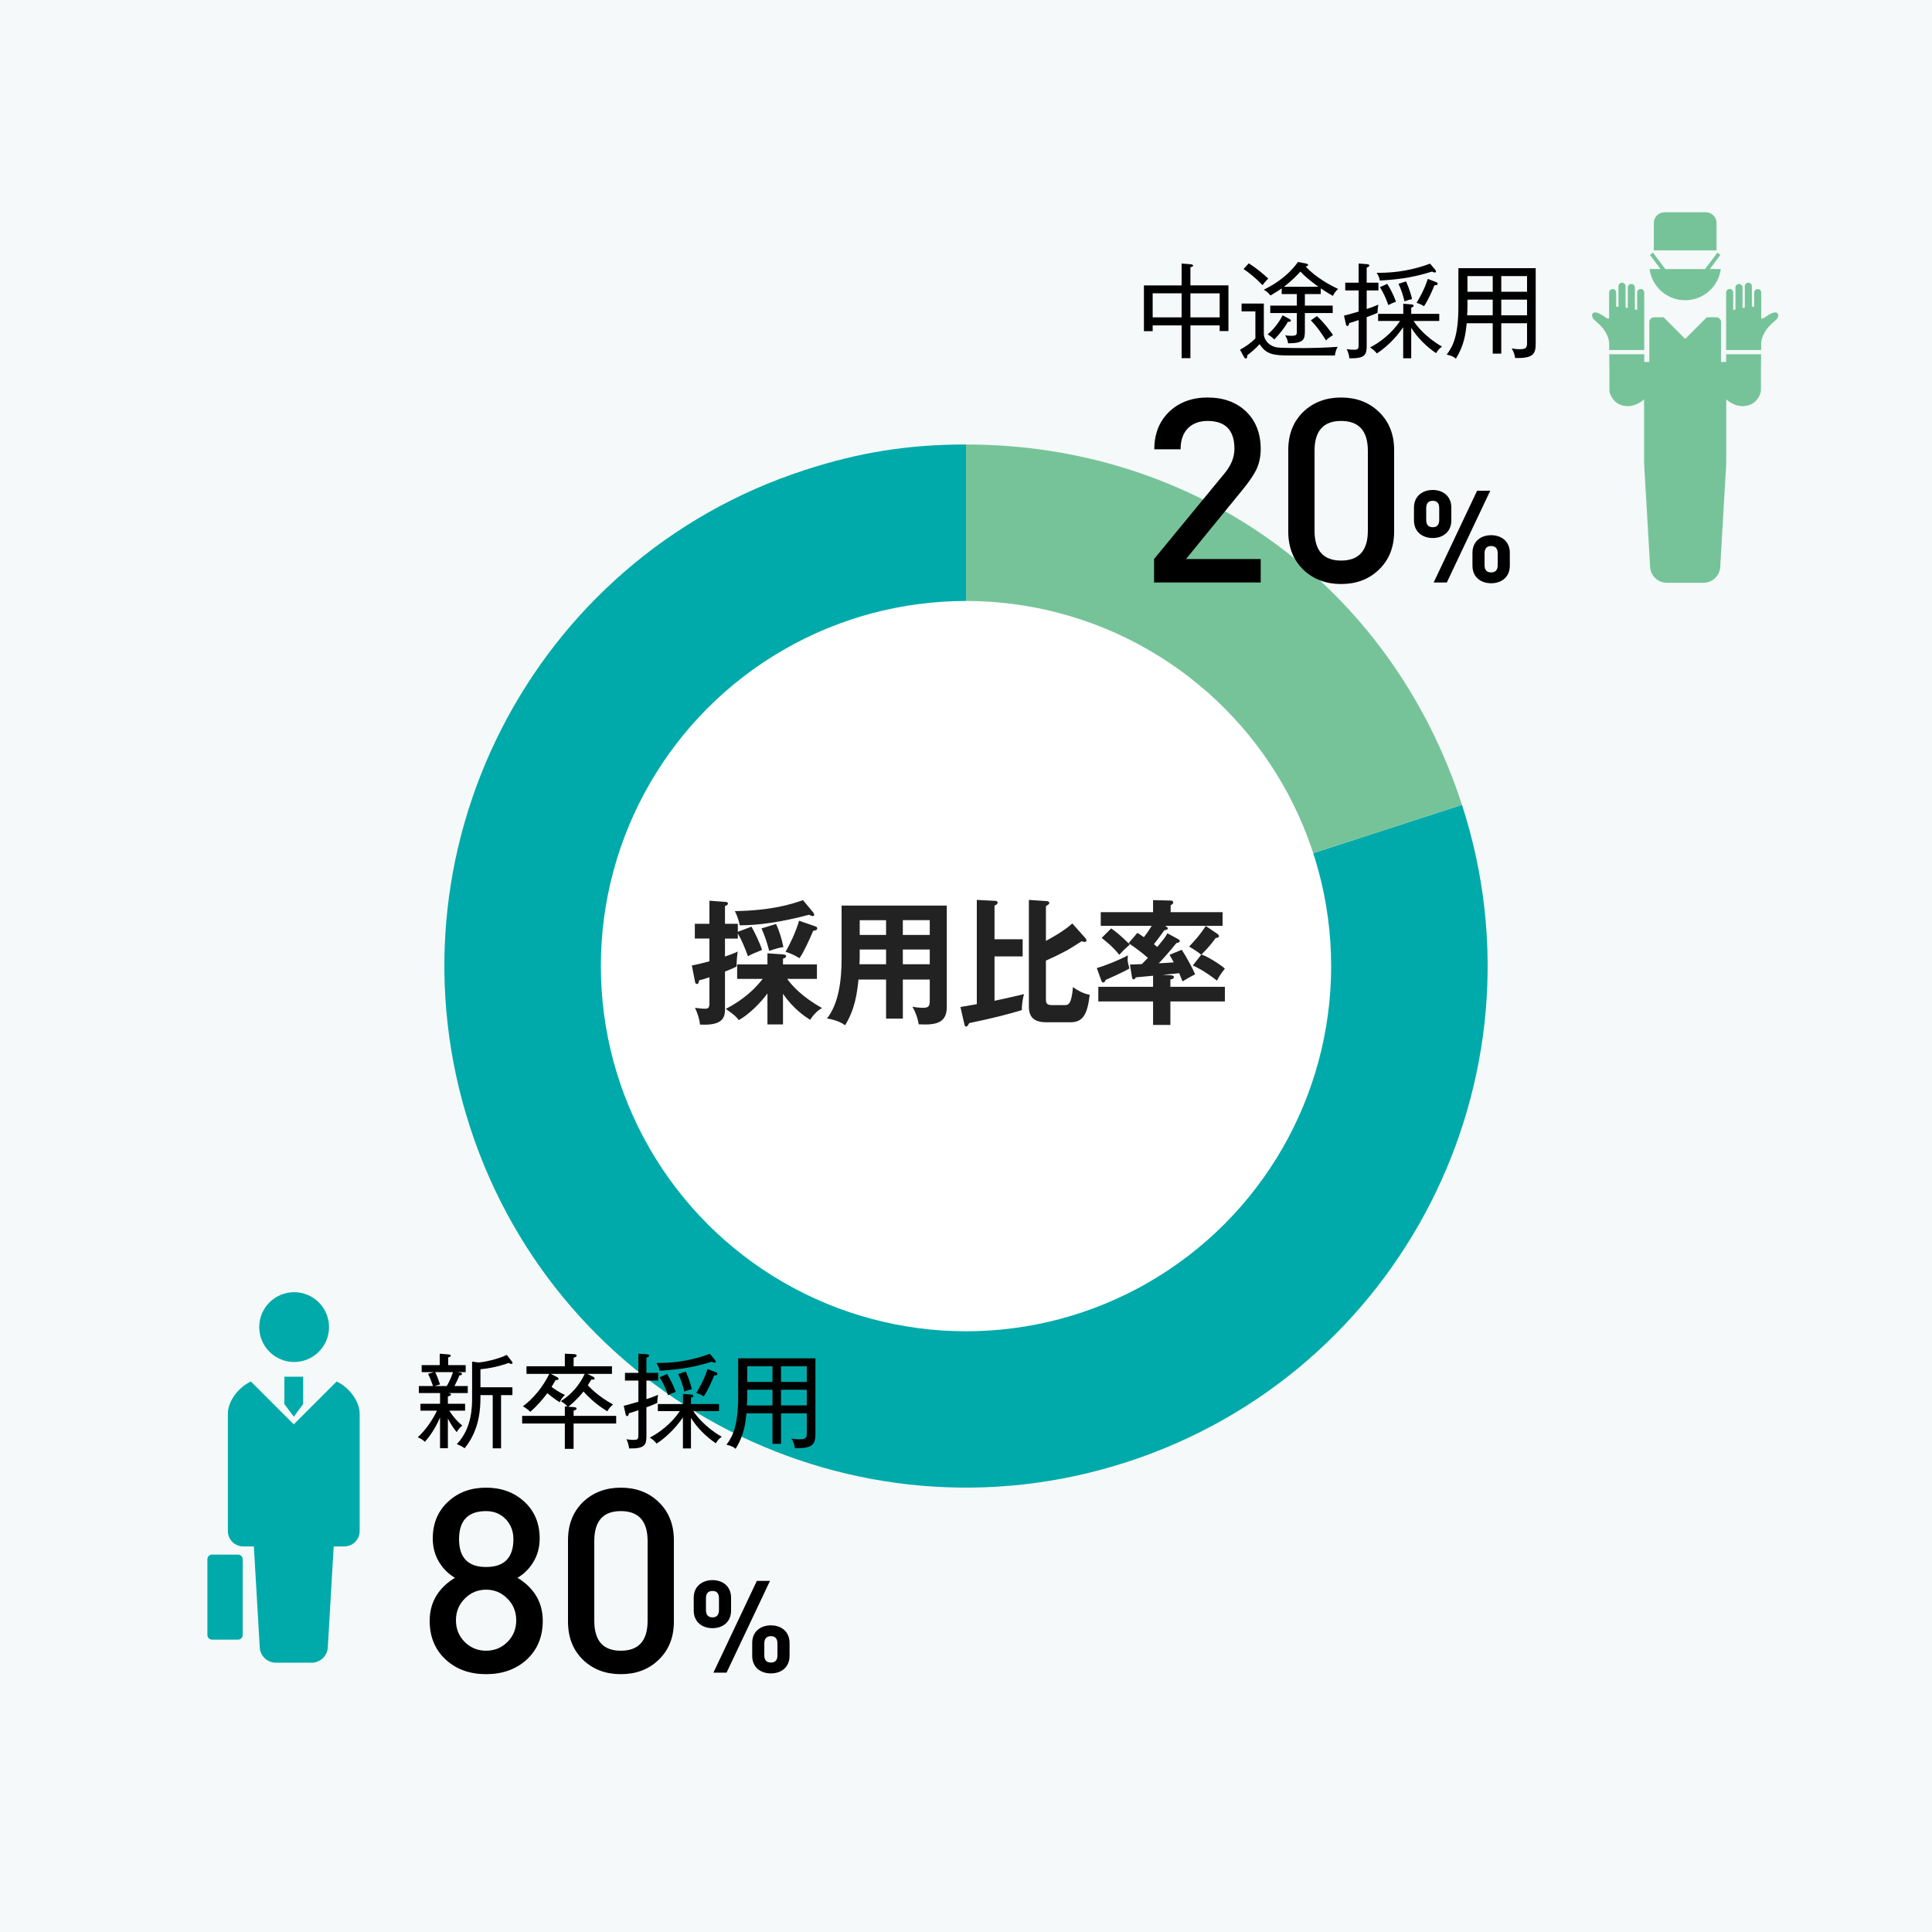 <?xml version="1.0" encoding="utf-8"?>
<!-- Generator: Adobe Illustrator 28.5.0, SVG Export Plug-In . SVG Version: 9.03 Build 54727)  -->
<svg version="1.1" id="レイヤー_1" xmlns="http://www.w3.org/2000/svg" xmlns:xlink="http://www.w3.org/1999/xlink" x="0px"
	 y="0px" viewBox="0 0 300 300" style="enable-background:new 0 0 300 300;" xml:space="preserve">
<style type="text/css">
	.ドロップシャドウ{fill:none;}
	.光彩_x0020_外側_x0020_5_x0020_pt{fill:none;}
	.青のネオン{fill:none;stroke:#8AACDA;stroke-width:7;stroke-linecap:round;stroke-linejoin:round;}
	.クロムハイライト{fill:url(#SVGID_1_);stroke:#FFFFFF;stroke-width:0.363;stroke-miterlimit:1;}
	.ジャイブ_GS{fill:#FFDD00;}
	.Alyssa_GS{fill:#A6D0E4;}
	.st0{fill:#F5F9F9;}
	.st1{fill:#00AAAA;}
	.st2{fill:#77C399;}
	.st3{fill:#FFFFFF;}
	.st4{fill:#222222;}
</style>
<linearGradient id="SVGID_1_" gradientUnits="userSpaceOnUse" x1="-445.5" y1="-270.5" x2="-445.5" y2="-271.5">
	<stop  offset="0" style="stop-color:#656565"/>
	<stop  offset="0.618" style="stop-color:#1B1B1B"/>
	<stop  offset="0.629" style="stop-color:#545454"/>
	<stop  offset="0.983" style="stop-color:#3E3E3E"/>
</linearGradient>
<rect class="st0" width="300" height="300"/>
<g>
	<g>
		<g>
			<path class="st1" d="M150,149.998l77.015-25.024c13.82,42.534-9.457,88.218-51.991,102.038s-88.218-9.457-102.038-51.991
				s9.457-88.218,51.991-102.038c8.507-2.764,16.079-3.963,25.024-3.963V149.998z"/>
		</g>
	</g>
	<g>
		<g>
			<path class="st2" d="M150,149.998V69.02c35.778,0,65.959,21.927,77.015,55.955L150,149.998z"/>
		</g>
	</g>
</g>
<g>
	<circle class="st3" cx="150" cy="150.02" r="56.7"/>
	<g>
		<path class="st4" d="M114.57,143.452v1.239l2.121-0.798c0.504,0.882,1.323,2.583,1.638,3.611
			c-1.344,0.546-1.512,0.609-2.184,0.987c-0.525-1.428-0.924-2.394-1.575-3.548v0.798h-1.995v2.792
			c1.008-0.357,1.323-0.462,1.974-0.777c-0.126,0.861-0.168,1.68-0.189,2.331c-0.735,0.378-1.575,0.693-1.785,0.777v5.711
			c0,1.113,0,2.75-3.884,2.52c-0.063-0.861-0.42-1.869-0.777-2.604c0.399,0.062,1.176,0.146,1.575,0.146
			c0.672,0,0.672-0.336,0.672-1.238v-3.653c-0.84,0.294-1.176,0.378-1.617,0.483c0,0.168-0.042,0.566-0.336,0.566
			c-0.063,0-0.231-0.062-0.273-0.294l-0.504-2.583c0.945-0.168,2.184-0.504,2.729-0.651v-3.527h-2.268v-2.289h2.268v-3.59
			l2.52,0.189c0.21,0.021,0.357,0.084,0.357,0.252c0,0.21-0.231,0.294-0.462,0.399v2.75H114.57z M119.168,154.265
			c-1.134,1.554-2.981,3.339-4.451,4.136c-0.504-0.65-0.651-0.756-2.016-1.742c0.987-0.525,3.59-1.89,5.732-4.661h-3.968v-2.247
			h4.703v-1.722l2.415,0.168c0.231,0.021,0.483,0.063,0.483,0.294c0,0.189-0.126,0.231-0.483,0.378v0.882h5.27v2.247h-4.619
			c0.714,1.008,2.268,2.771,5.417,4.535c-0.987,0.524-1.596,1.428-1.848,1.827c-0.735-0.463-2.625-1.701-4.22-4.053v4.766h-2.415
			V154.265z M126.244,141.646c0.105,0.126,0.189,0.252,0.189,0.378s-0.063,0.231-0.231,0.231c-0.126,0-0.336-0.105-0.588-0.21
			c-4.241,1.134-7.853,1.638-10.75,1.638c-0.189-1.05-0.525-1.722-0.756-2.205c5.753-0.105,8.692-1.05,10.582-1.701L126.244,141.646
			z M120.512,143.473c0.483,1.071,0.882,2.289,1.134,3.59c-0.756,0.126-1.05,0.21-2.205,0.588c-0.378-1.428-0.672-2.31-1.197-3.485
			L120.512,143.473z M126.622,143.851c0.231,0.084,0.273,0.168,0.273,0.294c0,0.252-0.126,0.294-0.63,0.399
			c-0.504,1.26-1.617,3.59-2.121,4.241c-0.924-0.525-1.092-0.63-2.163-0.987c0.693-1.218,1.554-2.96,2.1-4.829L126.622,143.851z"/>
		<path class="st4" d="M140.193,158.17h-2.604v-6.068h-4.283c-0.21,1.975-0.504,4.557-2.079,7.098
			c-1.008-0.756-2.478-1.008-2.813-1.051c1.827-2.309,2.268-5.983,2.268-9.217v-8.314h16.335v15.747c0,2.624-1.89,2.813-4.367,2.688
			c-0.126-0.966-0.546-1.995-0.966-2.729c0.336,0.062,0.966,0.168,1.659,0.168c0.903,0,1.029-0.314,1.029-1.134v-3.255h-4.178
			V158.17z M137.59,147.441h-4.094v1.092c0,0.378-0.021,0.84-0.042,1.197h4.136V147.441z M137.59,142.885h-4.094v2.289h4.094
			V142.885z M140.193,145.173h4.178v-2.289h-4.178V145.173z M140.193,149.729h4.178v-2.289h-4.178V149.729z"/>
		<path class="st4" d="M158.796,145.845v2.667h-4.367v6.887c1.238-0.252,1.574-0.336,4.577-1.029
			c-0.189,0.588-0.357,1.764-0.336,2.479c-2.268,0.672-4.137,1.176-8.168,2.016c-0.231,0.398-0.315,0.545-0.462,0.545
			c-0.21,0-0.273-0.252-0.294-0.377l-0.609-2.667c0.399-0.063,2.184-0.378,2.541-0.44v-16.188l2.897,0.147
			c0.168,0,0.336,0.105,0.336,0.252c0,0.273-0.272,0.399-0.482,0.483v5.228H158.796z M168.58,145.719
			c0.062,0.084,0.126,0.189,0.126,0.294c0,0.147-0.105,0.252-0.273,0.252c-0.146,0-0.336-0.063-0.482-0.105
			c-0.336,0.21-1.869,1.197-2.226,1.386c-1.428,0.756-2.226,1.134-3.317,1.617v6.068c0,0.672,0.272,0.84,0.966,0.84h1.91
			c0.567,0,1.092,0,1.323-2.793c0.672,0.463,1.448,0.967,2.604,1.197c-0.357,2.961-1.008,4.262-2.981,4.262h-3.737
			c-1.89,0-2.729-0.756-2.729-2.436v-16.565l2.75,0.189c0.21,0.021,0.42,0.063,0.42,0.294c0,0.168-0.146,0.252-0.524,0.483v5.396
			c0.42-0.231,2.75-1.449,4.094-2.708L168.58,145.719z"/>
		<path class="st4" d="M170.313,150.317c1.47-0.42,3.591-1.302,4.829-1.974c-0.021,0.294-0.042,0.441-0.042,0.63
			c0,0.399,0.042,0.504,0.273,1.407c-0.903,0.567-3.507,1.701-3.695,1.785c-0.063,0.188-0.168,0.399-0.357,0.399
			c-0.168,0-0.23-0.084-0.336-0.379L170.313,150.317z M182.975,145.845c0.084,0.042,0.23,0.147,0.23,0.273
			c0,0.189-0.294,0.294-0.546,0.336c-0.966,1.218-2.478,2.897-2.729,3.128c0.546-0.021,1.491-0.084,2.331-0.147
			c-0.294-0.546-0.483-0.861-0.651-1.176l1.89-0.777c0.672,1.008,1.659,2.813,2.079,3.8c-0.399,0.21-1.26,0.672-1.953,1.113
			c-0.272-0.651-0.378-0.924-0.524-1.281c-0.483,0.063-0.693,0.084-2.541,0.252l1.113,0.063c0.272,0.021,0.608,0.042,0.608,0.315
			c0,0.21-0.272,0.315-0.546,0.356v1.135h8.462v2.268h-8.462v3.652h-2.688v-3.652h-8.503v-2.268h8.503v-1.723
			c-0.42,0.043-2.288,0.211-2.666,0.252c-0.147,0.231-0.252,0.315-0.378,0.315c-0.168,0-0.231-0.272-0.252-0.462l-0.294-1.848
			c0.398,0,0.86-0.021,1.848-0.063c0.672-0.672,0.734-0.756,0.944-0.966c-1.092-0.966-2.268-1.785-3.002-2.289l1.364-1.596
			c0.273,0.168,0.378,0.21,1.008,0.672c0.588-0.756,0.924-1.281,1.218-1.764h-7.915v-2.121h8.125v-1.869l2.688,0.063
			c0.147,0,0.441,0.021,0.441,0.294c0,0.189-0.21,0.336-0.399,0.441v1.071h8.062v2.121h-8.923c0.21,0.105,0.42,0.252,0.42,0.42
			s-0.273,0.231-0.546,0.273c-0.798,1.134-1.47,1.974-1.617,2.163c0.105,0.084,0.21,0.168,0.525,0.42
			c0.986-1.176,1.26-1.512,1.574-2.121L182.975,145.845z M172.539,144.166c0.588,0.399,1.239,0.861,2.897,2.499
			c-1.008,0.903-1.028,0.945-1.638,1.596c-0.924-1.155-1.638-1.743-2.729-2.625L172.539,144.166z M186.522,148.26
			c-0.44-0.42-1.616-1.134-1.868-1.281c1.008-1.071,1.742-1.911,2.582-3.191l1.827,1.239c0.084,0.063,0.21,0.168,0.21,0.315
			c0,0.231-0.231,0.315-0.483,0.294c-0.65,0.903-1.364,1.722-2.226,2.583c1.008,0.315,2.981,1.596,3.633,2.184
			c-0.756,1.008-0.861,1.155-1.218,1.868c-2.037-1.553-3.107-2.057-3.759-2.351L186.522,148.26z"/>
	</g>
</g>
<g>
	<path d="M184.845,55.617h-1.361v-5.091h-4.497v0.896h-1.36v-7.106h5.857v-3.394l1.425,0.112c0.272,0.016,0.353,0.144,0.353,0.208
		c0,0.16-0.24,0.208-0.416,0.256v2.817h5.906v7.091h-1.36v-0.881h-4.546V55.617z M183.483,45.548h-4.497v3.729h4.497V45.548z
		 M184.845,49.278h4.546v-3.729h-4.546V49.278z"/>
	<path d="M207.279,55.201h-6.915c-2.577,0-3.745-0.145-4.77-1.761c-0.705,0.768-1.393,1.328-1.938,1.744
		c0.064,0.288-0.031,0.48-0.208,0.48c-0.144,0-0.256-0.176-0.304-0.272l-0.593-1.088c0.913-0.513,1.633-1.009,2.386-1.745v-4.21
		h-2.146v-1.216h3.458v4.657c0,1.152,1.008,2.018,2.08,2.161c0.705,0.096,3.458,0.096,4.386,0.096c0.849,0,3.122-0.048,4.994-0.191
		C207.52,54.192,207.375,54.56,207.279,55.201z M196.059,44.284c-1.2-1.232-2.161-1.969-2.961-2.513l0.816-0.881
		c1.328,0.849,2.337,1.729,3.024,2.369C196.475,43.708,196.234,44.011,196.059,44.284z M206.975,45.949
		c-0.384-0.225-1.04-0.593-1.889-1.169v0.881h-2.465v1.792h4.322v1.153h-4.322v2.721c0,1.393-0.128,1.969-2.609,1.984
		c-0.048-0.399-0.144-0.736-0.448-1.248c0.209,0.032,0.497,0.08,0.929,0.08c0.881,0,0.881-0.192,0.881-0.704v-2.833h-4.13v-1.153
		h4.13v-1.792h-2.354V44.78c-0.4,0.288-0.816,0.561-1.744,1.104c-0.368-0.464-0.736-0.752-1.041-0.896
		c0.896-0.448,3.426-1.696,5.314-4.306l1.104,0.208c0.208,0.032,0.464,0.08,0.464,0.272c0,0.144-0.16,0.176-0.384,0.208
		c1.488,1.665,3.905,2.978,5.042,3.489C207.359,45.26,207.135,45.581,206.975,45.949z M199.98,49.966
		c-0.513,0.944-1.265,1.873-2.113,2.753c-0.128-0.145-0.353-0.384-1.024-0.801c1.44-1.2,2.225-2.753,2.321-2.961l1.008,0.544
		c0.128,0.064,0.272,0.145,0.272,0.289C200.444,49.982,200.204,49.966,199.98,49.966z M201.933,42.171
		c-0.496,0.527-1.328,1.424-2.561,2.353h5.346C203.806,43.852,202.894,43.196,201.933,42.171z M205.902,52.863
		c-0.672-1.088-1.376-2.112-2.353-3.121l0.944-0.656c1.136,1.057,1.921,2.097,2.497,2.945
		C206.287,52.463,206.047,52.719,205.902,52.863z"/>
	<path d="M212.219,45.1v2.881c0.256-0.08,1.12-0.368,1.809-0.672c-0.08,0.433-0.128,0.864-0.128,1.265
		c-0.353,0.16-0.849,0.368-1.681,0.672v4.45c0,1.36-0.225,2.001-2.689,1.937c-0.048-0.512-0.208-0.992-0.416-1.425
		c0.176,0.032,0.513,0.097,1.2,0.097c0.656,0,0.656-0.24,0.656-0.944v-3.666c-0.688,0.24-0.88,0.305-1.473,0.48
		c-0.016,0.128-0.063,0.448-0.288,0.448c-0.096,0-0.176-0.128-0.208-0.24l-0.304-1.377c0.416-0.096,0.784-0.176,2.272-0.624V45.1
		h-2.08v-1.2h2.08v-2.978l1.329,0.096c0.208,0.017,0.32,0.064,0.32,0.209c0,0.176-0.192,0.239-0.4,0.319V43.9h1.824v1.2H212.219z
		 M222.991,54.833c-1.521-1.024-2.913-2.417-3.857-3.938v4.738h-1.249v-4.818c-1.297,1.921-3.025,3.41-4.098,4.066
		c-0.304-0.4-0.528-0.593-1.04-0.929c1.504-0.769,3.377-2.192,4.657-4.113h-3.409v-1.104h3.905v-1.569l1.233,0.097
		c0.176,0.016,0.368,0.048,0.368,0.224c0,0.145-0.097,0.177-0.368,0.272v0.977h4.354v1.104h-3.985
		c0.447,0.688,1.792,2.48,4.417,3.985C223.615,54.032,223.343,54.255,222.991,54.833z M222.799,42.315
		c-0.128,0-0.304-0.08-0.433-0.144c-2.465,0.752-4.449,1.184-8.099,1.393c-0.128-0.545-0.192-0.688-0.496-1.201
		c1.584,0,4.546-0.032,8.291-1.425l0.832,0.993c0.049,0.063,0.08,0.144,0.08,0.224S222.943,42.315,222.799,42.315z M215.58,47.374
		c-0.4-1.169-0.816-2.001-1.312-2.785l1.152-0.513c0.561,0.929,0.977,1.761,1.345,2.77C216.236,47.053,216.044,47.117,215.58,47.374
		z M218.093,46.796c-0.288-1.136-0.48-1.729-0.928-2.721l1.168-0.384c0.641,1.473,0.849,2.385,0.929,2.753
		C218.846,46.525,218.669,46.588,218.093,46.796z M222.734,44.3c-0.271,0.72-0.944,2.257-1.616,3.249
		c-0.48-0.288-0.624-0.353-1.152-0.528c0.288-0.48,1.137-1.856,1.744-3.714l1.297,0.496c0.176,0.064,0.225,0.145,0.225,0.257
		C223.231,44.268,223.055,44.284,222.734,44.3z"/>
	<path d="M233.116,54.912h-1.328V50.19h-4.034c-0.176,1.649-0.384,3.394-1.681,5.507c-0.271-0.225-0.527-0.433-1.424-0.641
		c0.977-1.297,1.809-2.945,1.809-7.459v-5.954h12.005V53.36c0,1.601-0.4,2.32-3.201,2.225c-0.064-0.528-0.24-1.024-0.528-1.488
		c0.32,0.063,0.672,0.128,1.265,0.128c1.12,0,1.12-0.353,1.12-1.104v-2.93h-4.002V54.912z M231.788,46.525h-3.922v0.912
		c0,0.48-0.016,1.04-0.048,1.521h3.97V46.525z M231.788,42.875h-3.922v2.433h3.922V42.875z M233.116,45.308h4.002v-2.433h-4.002
		V45.308z M233.116,48.958h4.002v-2.433h-4.002V48.958z"/>
</g>
<g>
	<path d="M179.201,90.446v-3.64l10.96-13.32c1.014-1.227,1.521-2.493,1.521-3.8c0-2.88-1.387-4.32-4.16-4.32
		c-1.2,0-2.174,0.334-2.92,1c-0.854,0.773-1.28,1.907-1.28,3.4h-4.08c0-2.4,0.773-4.347,2.32-5.84c1.546-1.467,3.533-2.2,5.96-2.2
		c2.453,0,4.439,0.72,5.96,2.16c1.52,1.467,2.28,3.413,2.28,5.84c0,1.174-0.228,2.239-0.681,3.2c-0.373,0.773-1.04,1.76-2,2.96
		l-8.92,10.92h11.601v3.64H179.201z"/>
	<path d="M216.48,82.526c0,2.479-0.813,4.479-2.439,6c-1.521,1.439-3.454,2.16-5.8,2.16c-2.32,0-4.254-0.721-5.801-2.16
		c-1.6-1.521-2.399-3.521-2.399-6v-12.64c0-2.48,0.8-4.48,2.399-6c1.547-1.44,3.48-2.16,5.801-2.16c2.346,0,4.279,0.72,5.8,2.16
		c1.626,1.52,2.439,3.52,2.439,6V82.526z M212.4,70.005c0-3.093-1.387-4.64-4.159-4.64c-2.747,0-4.12,1.547-4.12,4.64v12.4
		c0,3.094,1.373,4.64,4.12,4.64c2.772,0,4.159-1.546,4.159-4.64V70.005z"/>
	<path d="M222.481,83.544c-1.58,0-2.921-0.94-2.921-2.74v-1.98c0-1.801,1.341-2.741,2.921-2.741c1.561,0,2.881,0.94,2.881,2.741
		v1.98C225.362,82.604,224.042,83.544,222.481,83.544z M223.481,78.904c0-0.78-0.359-1.141-1-1.141c-0.66,0-1.021,0.36-1.021,1.141
		v1.82c0,0.779,0.36,1.14,1.021,1.14c0.641,0,1-0.36,1-1.14V78.904z M224.662,90.446h-2.04l6.741-14.243h2.04L224.662,90.446z
		 M231.544,90.566c-1.581,0-2.901-0.92-2.901-2.74v-1.98c0-1.801,1.32-2.741,2.901-2.741c1.58,0,2.9,0.94,2.9,2.741v1.98
		C234.444,89.646,233.124,90.566,231.544,90.566z M232.563,85.925c0-0.761-0.359-1.141-1.02-1.141s-1.021,0.38-1.021,1.141v1.84
		c0,0.761,0.36,1.12,1.021,1.12s1.02-0.359,1.02-1.12V85.925z"/>
</g>
<g>
	<path d="M69.53,216.314c0.16,0.017,0.497,0.032,0.497,0.24c0,0.16-0.32,0.24-0.48,0.288v1.137h2.673v1.072H69.77
		c0.528,0.849,1.185,1.633,2.017,2.321c-0.368,0.271-0.576,0.528-0.864,1.008c-0.784-0.912-1.28-1.921-1.376-2.129v4.626H68.33
		v-4.77c-0.496,1.137-1.217,2.497-2.353,3.777c-0.208-0.192-0.464-0.432-1.104-0.704c1.376-1.265,2.417-2.93,2.977-4.13h-2.561
		v-1.072h3.042v-1.665h-3.297v-1.088h2.209c-0.304-0.833-0.464-1.265-0.769-1.889l0.896-0.272H65.48v-1.089h2.801V210.2l1.312,0.112
		c0.289,0.032,0.4,0.08,0.4,0.192c0,0.128-0.048,0.144-0.4,0.288v1.184h2.721v1.089h-1.329l0.48,0.08
		c0.144,0.032,0.272,0.08,0.272,0.208c0,0.176-0.256,0.208-0.4,0.208c-0.224,0.593-0.544,1.232-0.769,1.665h2.065v1.088H69.53z
		 M67.577,213.065c0.256,0.513,0.544,1.265,0.752,1.905l-0.849,0.256h1.889c0.144-0.24,0.624-1.072,0.976-2.161H67.577z
		 M79.39,211.785c-0.128,0-0.208-0.032-0.4-0.145c-1.953,0.688-3.425,0.881-4.386,0.977v2.801h4.962v1.217h-1.761v8.26h-1.296v-8.26
		h-1.905v0.32c0,1.665-0.096,5.026-2.449,7.923c-0.496-0.32-0.56-0.352-1.216-0.64c2.369-2.449,2.369-5.891,2.369-7.251v-5.555
		l0.944,0.128c0.656,0,2.881-0.432,4.45-1.168l0.8,1.04c0.048,0.064,0.08,0.145,0.08,0.208
		C79.582,211.737,79.502,211.785,79.39,211.785z"/>
	<path d="M89.067,221.037v3.938h-1.36v-3.938H81.08v-1.185h6.627v-1.473l0.4,0.031c-0.192-0.239-0.432-0.496-1.024-0.832
		c1.841-1.168,2.961-2.673,3.713-4.241H85.53l0.993,0.512c0.08,0.048,0.208,0.128,0.208,0.24c0,0.224-0.336,0.208-0.464,0.208
		c-0.416,0.736-0.464,0.816-0.624,1.057c0.08,0.063,1.041,0.8,2.081,1.248c-0.416,0.433-0.576,0.593-0.816,1.137
		c-0.656-0.384-1.633-1.168-1.921-1.408c-0.672,0.912-1.649,2.032-2.641,2.896c-0.288-0.288-0.736-0.64-1.152-0.864
		c0.544-0.384,2.593-1.969,4.098-5.025h-3.538v-1.185h5.955V210.2l1.376,0.064c0.096,0,0.464,0.031,0.464,0.224
		c0,0.16-0.16,0.225-0.48,0.353v1.312h5.955v1.185h-3.826l0.88,0.432c0.128,0.064,0.256,0.16,0.256,0.288
		c0,0.225-0.288,0.177-0.496,0.145c-0.08,0.144-0.48,0.769-0.56,0.896c0.224,0.271,1.601,1.729,3.921,2.993
		c-0.464,0.384-0.656,0.624-0.896,1.056c-1.376-0.848-2.641-1.872-3.697-3.073c-0.928,1.169-2.065,2.161-2.369,2.354l0.816,0.063
		c0.32,0.032,0.48,0.08,0.48,0.225c0,0.192-0.272,0.272-0.464,0.32v0.816h6.611v1.185H89.067z"/>
	<path d="M100.377,214.378v2.881c0.256-0.08,1.121-0.368,1.809-0.672c-0.08,0.433-0.128,0.864-0.128,1.265
		c-0.352,0.16-0.848,0.368-1.681,0.672v4.45c0,1.36-0.224,2.001-2.689,1.937c-0.048-0.512-0.208-0.992-0.416-1.425
		c0.176,0.032,0.512,0.097,1.2,0.097c0.656,0,0.656-0.24,0.656-0.944v-3.666c-0.688,0.24-0.88,0.305-1.473,0.48
		c-0.016,0.128-0.064,0.448-0.288,0.448c-0.096,0-0.176-0.128-0.208-0.24l-0.304-1.377c0.417-0.096,0.784-0.176,2.273-0.624v-3.281
		h-2.081v-1.2h2.081V210.2l1.329,0.096c0.208,0.017,0.32,0.064,0.32,0.209c0,0.176-0.192,0.239-0.4,0.319v2.354h1.825v1.2H100.377z
		 M111.15,224.11c-1.521-1.024-2.913-2.417-3.857-3.938v4.738h-1.249v-4.818c-1.297,1.921-3.025,3.41-4.098,4.066
		c-0.304-0.4-0.528-0.593-1.041-0.929c1.504-0.769,3.377-2.192,4.658-4.113h-3.409v-1.104h3.905v-1.569l1.233,0.097
		c0.176,0.016,0.368,0.048,0.368,0.224c0,0.145-0.096,0.177-0.368,0.272v0.977h4.354v1.104h-3.985
		c0.448,0.688,1.792,2.48,4.417,3.985C111.774,223.31,111.502,223.533,111.15,224.11z M110.958,211.593
		c-0.128,0-0.304-0.08-0.432-0.144c-2.465,0.752-4.45,1.184-8.099,1.393c-0.128-0.545-0.192-0.688-0.496-1.201
		c1.584,0,4.546-0.032,8.292-1.425l0.832,0.993c0.048,0.063,0.08,0.144,0.08,0.224S111.102,211.593,110.958,211.593z
		 M103.739,216.651c-0.4-1.169-0.816-2.001-1.312-2.785l1.152-0.513c0.561,0.929,0.977,1.761,1.345,2.77
		C104.395,216.331,104.203,216.395,103.739,216.651z M106.252,216.074c-0.288-1.136-0.48-1.729-0.928-2.721l1.168-0.384
		c0.64,1.473,0.848,2.385,0.928,2.753C107.004,215.803,106.828,215.866,106.252,216.074z M110.894,213.578
		c-0.272,0.72-0.944,2.257-1.617,3.249c-0.48-0.288-0.624-0.353-1.152-0.528c0.288-0.48,1.137-1.856,1.745-3.714l1.297,0.496
		c0.176,0.064,0.224,0.145,0.224,0.257C111.39,213.546,111.214,213.562,110.894,213.578z"/>
	<path d="M121.275,224.189h-1.329v-4.722h-4.034c-0.176,1.649-0.384,3.394-1.681,5.507c-0.272-0.225-0.528-0.433-1.424-0.641
		c0.977-1.297,1.809-2.945,1.809-7.459v-5.954h12.005v11.717c0,1.601-0.4,2.32-3.201,2.225c-0.064-0.528-0.24-1.024-0.528-1.488
		c0.32,0.063,0.672,0.128,1.265,0.128c1.12,0,1.12-0.353,1.12-1.104v-2.93h-4.001V224.189z M119.947,215.803h-3.921v0.912
		c0,0.48-0.016,1.04-0.048,1.521h3.969V215.803z M119.947,212.153h-3.921v2.433h3.921V212.153z M121.275,214.586h4.001v-2.433
		h-4.001V214.586z M121.275,218.235h4.001v-2.433h-4.001V218.235z"/>
</g>
<g>
	<path d="M81.72,257.764c-1.654,1.467-3.733,2.2-6.24,2.2c-2.507,0-4.574-0.733-6.2-2.2c-1.707-1.546-2.56-3.573-2.56-6.08
		c0-1.573,0.4-2.96,1.2-4.16c0.666-0.986,1.573-1.826,2.72-2.52c-1.014-0.613-1.813-1.4-2.4-2.36c-0.694-1.093-1.04-2.346-1.04-3.76
		c0-2.347,0.8-4.253,2.4-5.72c1.546-1.44,3.506-2.16,5.88-2.16c2.373,0,4.346,0.72,5.92,2.16c1.6,1.467,2.4,3.373,2.4,5.72
		c0,1.414-0.347,2.667-1.04,3.76c-0.587,0.96-1.387,1.747-2.4,2.36c1.146,0.693,2.053,1.533,2.72,2.52c0.8,1.2,1.2,2.587,1.2,4.16
		C84.28,254.19,83.427,256.218,81.72,257.764z M78.8,248.243c-0.907-0.933-2.014-1.399-3.32-1.399c-1.307,0-2.414,0.467-3.32,1.399
		c-0.907,0.907-1.36,2.027-1.36,3.36c0,1.334,0.453,2.454,1.36,3.36c0.906,0.906,2.013,1.359,3.32,1.359
		c1.306,0,2.413-0.453,3.32-1.359c0.906-0.906,1.36-2.026,1.36-3.36C80.16,250.271,79.707,249.15,78.8,248.243z M78.521,235.884
		c-0.8-0.826-1.814-1.24-3.04-1.24c-2.8,0-4.2,1.454-4.2,4.36c0,2.88,1.4,4.319,4.2,4.319c2.826,0,4.24-1.439,4.24-4.319
		C79.72,237.751,79.32,236.711,78.521,235.884z"/>
	<path d="M104.64,251.804c0,2.479-0.813,4.479-2.44,6c-1.52,1.439-3.454,2.16-5.8,2.16c-2.32,0-4.254-0.721-5.8-2.16
		c-1.6-1.521-2.4-3.521-2.4-6v-12.64c0-2.48,0.8-4.48,2.4-6c1.546-1.44,3.48-2.16,5.8-2.16c2.346,0,4.28,0.72,5.8,2.16
		c1.626,1.52,2.44,3.52,2.44,6V251.804z M100.56,239.283c0-3.093-1.387-4.64-4.16-4.64c-2.747,0-4.12,1.547-4.12,4.64v12.4
		c0,3.094,1.373,4.64,4.12,4.64c2.773,0,4.16-1.546,4.16-4.64V239.283z"/>
	<path d="M110.641,252.822c-1.581,0-2.921-0.94-2.921-2.74v-1.98c0-1.801,1.34-2.741,2.921-2.741c1.56,0,2.88,0.94,2.88,2.741v1.98
		C113.521,251.882,112.201,252.822,110.641,252.822z M111.641,248.182c0-0.78-0.36-1.141-1-1.141c-0.66,0-1.021,0.36-1.021,1.141
		v1.82c0,0.779,0.36,1.14,1.021,1.14c0.64,0,1-0.36,1-1.14V248.182z M112.821,259.724h-2.04l6.741-14.243h2.041L112.821,259.724z
		 M119.703,259.844c-1.581,0-2.901-0.92-2.901-2.74v-1.98c0-1.801,1.32-2.741,2.901-2.741c1.58,0,2.9,0.94,2.9,2.741v1.98
		C122.603,258.924,121.283,259.844,119.703,259.844z M120.723,255.203c0-0.761-0.36-1.141-1.02-1.141s-1.021,0.38-1.021,1.141v1.84
		c0,0.761,0.36,1.12,1.021,1.12s1.02-0.359,1.02-1.12V255.203z"/>
</g>
<g>
	<path class="st1" d="M52.273,214.518l-6.657,6.656l-6.655-6.656c-1.936,0.912-3.577,3.03-3.577,5.02v18.212
		c0,1.312,1.065,2.377,2.376,2.377c0.647,0,0,0,1.66,0l0.904,15.532c0,1.397,1.133,2.529,2.529,2.529c0.589,0,1.676,0,2.763,0
		c1.089,0,2.175,0,2.765,0c1.396,0,2.529-1.132,2.529-2.529l0.904-15.532c1.658,0,1.013,0,1.658,0c1.313,0,2.376-1.065,2.376-2.377
		v-18.212C55.85,217.548,54.209,215.43,52.273,214.518z"/>
	<path class="st1" d="M45.674,211.489c2.993,0,5.417-2.427,5.417-5.417c0-2.995-2.424-5.42-5.417-5.42
		c-2.995,0-5.419,2.425-5.419,5.42C40.255,209.062,42.679,211.489,45.674,211.489z"/>
	<path class="st1" d="M36.965,241.397h-4.039c-0.4,0-0.722,0.322-0.722,0.722v11.759c0,0.4,0.322,0.722,0.722,0.722h4.039
		c0.398,0,0.722-0.322,0.722-0.722v-11.759C37.687,241.72,37.363,241.397,36.965,241.397z"/>
	<polygon class="st1" points="44.16,213.773 44.16,218.03 45.617,219.979 47.075,218.03 47.075,213.773 45.617,213.773 	"/>
</g>
<g>
	<path class="st2" d="M266.544,34.637c0-0.928-0.751-1.679-1.679-1.679h-6.384c-0.927,0-1.679,0.751-1.679,1.679v4.245h9.742V34.637
		z"/>
	<path class="st2" d="M261.673,46.623c2.833,0,5.169-2.112,5.53-4.844H265.5l1.644-2.192l-0.474-0.355l-1.911,2.548h-6.172
		l-1.91-2.548l-0.475,0.355l1.644,2.192h-1.704C256.503,44.511,258.84,46.623,261.673,46.623z"/>
	<path class="st2" d="M249.879,54.353h5.436v-8.931c0-0.303-0.246-0.549-0.549-0.549c-0.303,0-0.549,0.246-0.549,0.549v2.711
		c-0.111-0.028-0.229-0.053-0.354-0.079v-3.408c0-0.303-0.246-0.549-0.549-0.549c-0.303,0-0.549,0.245-0.549,0.549v3.18
		c-0.118-0.026-0.236-0.05-0.354-0.073v-3.304c0-0.302-0.246-0.549-0.548-0.549c-0.304,0-0.549,0.246-0.549,0.549v3.171
		c-0.125,0-0.241,0.011-0.354,0.029v-2.215c0-0.302-0.246-0.548-0.549-0.548c-0.303,0-0.549,0.246-0.549,0.548
		c0,0-0.004,3.813-0.002,3.897c-0.063,0.53-1.019-0.542-1.856-0.77c-0.887-0.242-1.111,0.601-0.242,1.29
		c1.469,1.166,2.113,2.559,2.113,3.526V54.353z"/>
	<path class="st2" d="M275.339,48.559c-0.836,0.228-1.794,1.301-1.856,0.77c0.002-0.084-0.002-3.897-0.002-3.897
		c0-0.302-0.246-0.548-0.549-0.548c-0.302,0-0.548,0.246-0.548,0.548v2.215c-0.113-0.018-0.231-0.029-0.354-0.029v-3.171
		c0-0.302-0.245-0.549-0.548-0.549c-0.303,0-0.549,0.246-0.549,0.549v3.304c-0.117,0.023-0.234,0.048-0.354,0.073v-3.18
		c0-0.303-0.246-0.549-0.549-0.549c-0.303,0-0.549,0.245-0.549,0.549v3.408c-0.125,0.026-0.244,0.051-0.354,0.079v-2.711
		c0-0.303-0.245-0.549-0.549-0.549c-0.303,0-0.548,0.246-0.548,0.549v8.931h5.435v-0.977c0-0.967,0.645-2.36,2.113-3.526
		C276.449,49.16,276.226,48.318,275.339,48.559z"/>
	<path class="st2" d="M268.033,56.196h-0.791v-6.287c0-0.296-0.395-0.643-0.677-0.643h-1.534l-3.357,3.357l-3.357-3.357h-1.534
		c-0.281,0-0.677,0.347-0.677,0.643v6.287h-0.79V55.01h-5.436l0.03,2.504v3.042c-0.004,0.795,0.684,1.789,1.39,2.157
		c0.705,0.368,2.238,0.79,3.993-0.692v9.874l0.93,15.993c0,1.44,1.168,2.605,2.605,2.605h2.846h2.845
		c1.438,0,2.605-1.165,2.605-2.605l0.931-15.993v-9.874c1.754,1.481,3.288,1.06,3.993,0.692c0.704-0.368,1.392-1.362,1.391-2.157
		v-3.042l0.029-2.504h-5.435V56.196z"/>
</g>
</svg>
